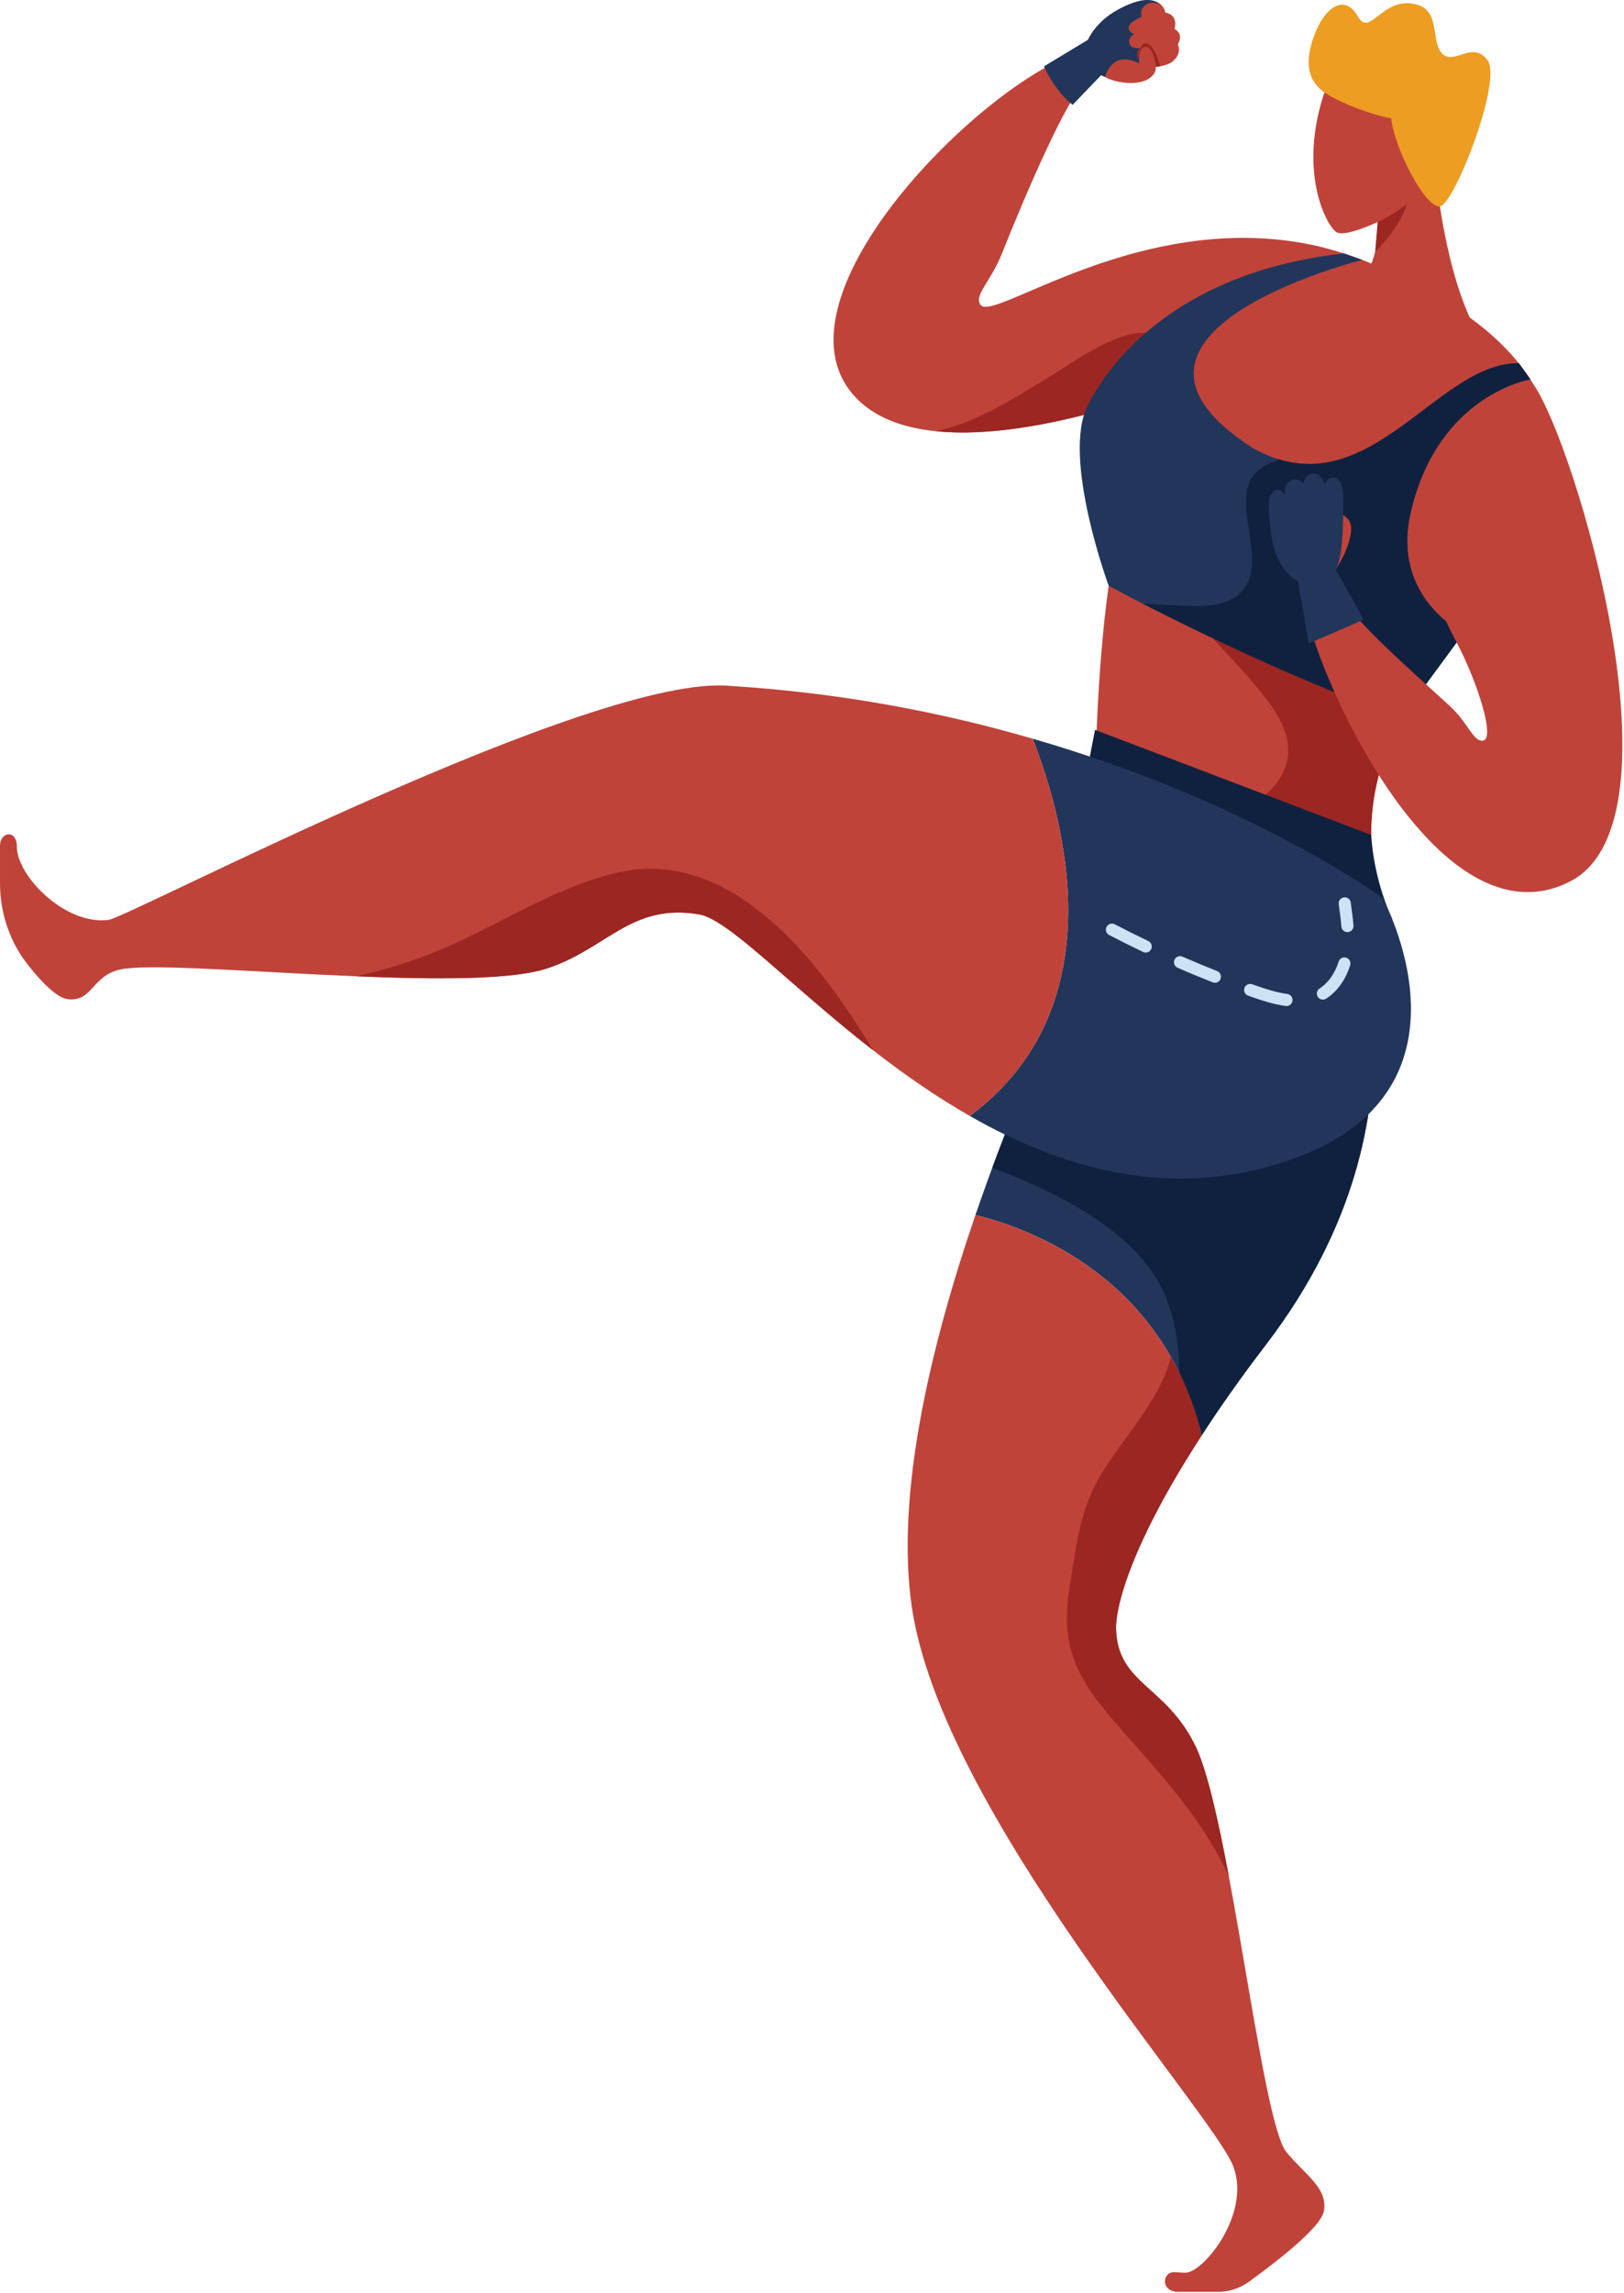 <?xml version="1.0" encoding="UTF-8" standalone="no"?><!DOCTYPE svg PUBLIC "-//W3C//DTD SVG 1.1//EN" "http://www.w3.org/Graphics/SVG/1.1/DTD/svg11.dtd"><svg width="100%" height="100%" viewBox="0 0 411 580" version="1.1" xmlns="http://www.w3.org/2000/svg" xmlns:xlink="http://www.w3.org/1999/xlink" xml:space="preserve" xmlns:serif="http://www.serif.com/" style="fill-rule:evenodd;clip-rule:evenodd;stroke-linejoin:round;stroke-miterlimit:2;"><g id="g1218"><path id="path1220" d="M320.414,340.084c-6.433,8.396 -11.811,16.046 -16.283,22.99c-9.749,-39.683 -42.69,-52.141 -57.263,-55.753c15.653,-45.661 36.384,-84.404 36.384,-84.404l57.363,4.039c0,-0 25.326,53.556 -20.201,113.128" style="fill:#22365b;fill-rule:nonzero;"/></g><g id="g1222"><path id="path1224" d="M340.615,226.956l-57.363,-4.039c-0,-0 -17.224,32.202 -32.128,72.47c14.094,5.284 30.631,13.276 39.599,25.137c5.972,7.895 7.587,17.352 7.746,26.931c2.281,4.685 4.239,9.835 5.662,15.619c4.472,-6.944 9.85,-14.594 16.283,-22.99c45.527,-59.572 20.201,-113.128 20.201,-113.128" style="fill:#0f213f;fill-rule:nonzero;"/></g><g id="g1226"><path id="path1228" d="M335.036,559.308c-0.804,4.324 -12.84,13.414 -18.995,17.866c-2.287,1.659 -5,2.536 -7.815,2.536l-10,-0c-3.593,-0 -4.196,-3.108 -2.513,-4.546c0.854,-0.747 2.488,-0.303 4.322,-0.303c4.499,-0 16.533,-14.746 12.136,-26.758c-4.875,-13.321 -73.897,-89.656 -81.434,-141.793c-4.096,-28.358 4.648,-65.527 16.131,-98.992c14.573,3.623 47.513,16.078 57.264,55.759c-17.816,27.354 -21.838,43.338 -21.685,48.912c0.401,14.15 12.688,14.173 20.201,29.877c8.694,18.275 16.559,94.833 22.916,102.498c4.748,5.772 10.576,9.114 9.472,14.944" style="fill:#c0433a;fill-rule:nonzero;"/></g><g id="g1230"><path id="path1232" d="M296.323,343.276c-2.723,10.536 -10.709,18.744 -16.994,28.568c-6.05,9.458 -6.844,18.767 -8.628,29.497c-2.826,17.001 3.251,25.049 13.975,37.178c10.269,11.602 19.927,22.183 26.301,36.054c-2.669,-14.215 -5.456,-26.654 -8.333,-32.695c-7.513,-15.706 -19.799,-15.729 -20.201,-29.875c-0.15,-5.572 3.869,-21.553 21.684,-48.917c-1.856,-7.555 -4.557,-14.101 -7.804,-19.81" style="fill:#9c2622;fill-rule:nonzero;"/></g><g id="g1234"><path id="path1236" d="M349.893,227.107c-8.585,-23.445 4.815,-45.644 4.815,-45.644c-32.35,-40.828 -74.123,-33.293 -74.123,-33.293c-3.141,21.983 -3.455,49.939 -3.455,49.939l72.763,28.998" style="fill:#c0433a;fill-rule:nonzero;"/></g><g id="g1238"><path id="path1240" d="M362.456,74.251c-16.788,-9.478 -28.773,-12.862 -41.039,-13.819c-38.518,-2.966 -69.902,20.56 -73.182,16.758c-1.996,-2.318 2.435,-5.783 5.341,-13.077c6.187,-15.545 16.521,-39.436 20.937,-43.143l-4.246,-6.66c-25.067,10.219 -75.185,61.357 -54.381,85.49c19.431,22.542 79.985,-1.672 79.985,-1.672c8.078,24.241 39.664,43.467 74.543,61.978c-0,0 56.532,-49.412 -7.958,-85.855" style="fill:#c0433a;fill-rule:nonzero;"/></g><g id="g1242"><path id="path1244" d="M295.967,98.369c1.898,-7.52 1.838,-14.491 -7.095,-14.191c-7.633,0.248 -17.72,7.768 -24.135,11.672c-9.372,5.705 -18.342,11.28 -27.941,13.212c25.206,2.611 59.075,-10.941 59.075,-10.941c0.028,0.092 0.067,0.157 0.096,0.248" style="fill:#9c2622;fill-rule:nonzero;"/></g><g id="g1246"><path id="path1248" d="M291.367,16.719c-4.273,1.33 -7.702,4.765 -12.715,2.321l-7.177,7.466c-0,0 -4.14,-2.891 -7.269,-9.706l11.138,-6.746c-0,-0 1.824,-4.507 7.642,-7.656c5.824,-3.15 8.811,-2.702 10.535,-1.453c0.104,0.082 0.201,0.149 0.287,0.244l-2.441,15.53" style="fill:#22365b;fill-rule:nonzero;"/></g><g id="g1250"><path id="path1252" d="M298.066,11.25c-0,-0 1.266,2.144 -1.338,4.329c-0.632,0.529 -1.864,0.977 -3.095,1.194l-0.035,-0c-0.809,0.135 -1.618,0.135 -2.216,-0.041l-0.844,-1.126c-0,-0 -2.216,0.108 -2.638,-1.303c-0.388,-1.33 0.667,-2.144 0.738,-2.212c-0.071,0.041 -2.111,0.489 -2.744,-0.95c-0.632,-1.506 1.125,-2.537 1.125,-2.537c0,-0 -1.02,-0.271 -1.3,-1.153c-0.635,-2.049 3.447,-2.918 3.2,-3.447c-0.211,-0.502 -0.387,-1.832 1.231,-2.89c1.655,-1.018 3.659,0.067 3.659,0.067c0.985,0.882 1.126,2.009 1.126,2.009c0,-0 3.306,0.312 2.321,4.152c-0,-0 2.498,1.086 0.81,3.908" style="fill:#c0433a;fill-rule:nonzero;"/></g><g id="g1254"><path id="path1256" d="M293.632,16.769l-0.036,-0c-0.808,0.148 -1.619,0.148 -2.217,-0.027l-0.844,-1.121c0,-0 -2.216,0.094 -2.637,-1.31c-0.387,-1.337 0.667,-2.147 0.739,-2.214c-0,-0 0.246,-1.162 1.335,-1.162c2.147,0 3.66,5.834 3.66,5.834" style="fill:#9c2622;fill-rule:nonzero;"/></g><g id="g1258"><path id="path1260" d="M279.657,19.468c2.706,1.633 10.479,2.862 12.632,-1.215c0.736,-1.391 -0.616,-6.763 -2.481,-6.399c-1.865,0.365 -1.482,4.212 -1.482,4.212c0,-0 -6.334,-3.874 -8.669,3.402" style="fill:#c0433a;fill-rule:nonzero;"/></g><g id="g1262"><path id="path1264" d="M354.707,181.467c-20.268,-25.578 -44.231,-32.175 -59.307,-33.53c7.771,10.535 17.354,18.816 25.337,29.237c3.606,4.698 6.678,10.561 4.631,16.575c-2.959,8.7 -12.842,12.574 -23.091,14.385l47.613,18.981c-8.585,-23.451 4.817,-45.648 4.817,-45.648" style="fill:#9c2622;fill-rule:nonzero;"/></g><g id="g1266"><path id="path1268" d="M354.709,181.458l15.706,-21.36c-0,0 -18.532,-8.789 -13.334,-30.781c7.023,-29.7 30.226,-33.35 30.226,-33.35l-2.938,-4.085c-21.043,-0.316 -38.453,37.752 -67.349,21.426c-45.541,-29.213 27.741,-47.568 27.741,-47.568l-4.64,-1.634c-39.888,4.401 -58.278,25.326 -64.872,38.515c-6.597,13.19 5.337,45.552 5.337,45.552c0,0 38.528,20.938 74.123,33.285" style="fill:#22365b;fill-rule:nonzero;"/></g><g id="g1270"><path id="path1272" d="M357.077,129.34c7.024,-29.71 30.225,-33.365 30.225,-33.365l-2.936,-4.085c-19.394,-0.286 -35.709,31.987 -60.763,24.273c-0.253,0.182 -0.5,0.364 -0.837,0.482c-16.658,5.541 1.65,26.133 -10.138,34.341c-4.433,3.083 -11.21,2.289 -16.226,2.094c-2.408,-0.091 -4.798,-0.208 -7.173,-0.377c13.364,6.855 40.156,19.98 65.477,28.773l15.703,-21.359c0,0 -18.53,-8.793 -13.332,-30.777" style="fill:#0f213f;fill-rule:nonzero;"/></g><g id="g1274"><path id="path1276" d="M275.14,194.873l1.988,-10.261l69.899,26.591c-0,0 0.298,10.286 5.349,21.368l-77.236,-37.698" style="fill:#0f213f;fill-rule:nonzero;"/></g><g id="g1278"><path id="path1280" d="M325.611,293.701c-29.674,9.902 -57.036,1.814 -80.177,-11.43c37.06,-27.481 23.969,-74.902 15.904,-95.426c55.555,16.051 88.545,40.278 88.545,40.278c-0,-0 27.236,49.396 -24.272,66.578" style="fill:#22365b;fill-rule:nonzero;"/></g><g id="g1282"><path id="path1284" d="M245.433,282.276c-33.594,-19.191 -58.343,-49.242 -68.495,-50.983c-17.161,-2.906 -23.192,8.543 -38.317,13.616c-20.302,6.815 -95.478,-2.505 -108.244,0.326c-7.085,1.591 -7.01,8.192 -13.141,7.516c-2.839,-0.301 -6.682,-4.297 -10.024,-8.518c-4.724,-5.875 -7.212,-13.266 -7.212,-20.807l-0,-9.545c-0,-3.47 4.272,-4.221 4.272,0.326c-0,7.34 12.21,19.879 23.191,18.477c5.201,-0.689 123.268,-62.595 157.439,-59.176c28.62,1.779 54.324,6.902 76.436,13.341c8.064,20.531 21.156,67.944 -15.905,95.427" style="fill:#c0433a;fill-rule:nonzero;"/></g><g id="g1286"><path id="path1288" d="M156.031,220.777c-16.394,3.885 -30.526,13.763 -45.987,20.05c-6.466,2.623 -13.12,4.596 -19.878,6.115c20.111,0.834 39.556,0.956 48.456,-2.034c15.127,-5.074 21.156,-16.532 38.318,-13.616c7.485,1.275 22.93,17.954 43.985,34.327c-15.444,-25.858 -37.576,-51.325 -64.894,-44.842" style="fill:#9c2622;fill-rule:nonzero;"/></g><g id="g1290"><path id="path1292" d="M341.005,235.776c-0.791,-0 -1.462,-0.609 -1.525,-1.413c-0.15,-1.924 -0.43,-3.909 -0.676,-5.65c-0.12,-0.841 0.464,-1.62 1.301,-1.73c0.84,-0.121 1.613,0.463 1.731,1.291c0.253,1.803 0.541,3.836 0.699,5.846c0.066,0.852 -0.565,1.583 -1.408,1.644c-0.041,0.012 -0.081,0.012 -0.122,0.012Zm-51.054,5.176c-0.222,-0 -0.446,-0.049 -0.66,-0.159c-2.872,-1.364 -5.762,-2.813 -8.591,-4.286c-0.749,-0.39 -1.041,-1.316 -0.65,-2.058c0.391,-0.756 1.316,-1.048 2.067,-0.658c2.796,1.461 5.655,2.886 8.496,4.238c0.763,0.365 1.085,1.279 0.721,2.046c-0.263,0.548 -0.811,0.877 -1.383,0.877Zm17.503,7.635c-0.186,0 -0.377,-0.036 -0.561,-0.109c-2.967,-1.181 -5.949,-2.411 -8.867,-3.69c-0.776,-0.341 -1.13,-1.242 -0.791,-2.01c0.337,-0.779 1.238,-1.132 2.015,-0.803c2.886,1.266 5.837,2.496 8.77,3.653c0.786,0.305 1.172,1.194 0.861,1.985c-0.239,0.609 -0.816,0.974 -1.427,0.974Zm27.344,4.263c-0.506,-0 -1.002,-0.256 -1.294,-0.707c-0.455,-0.718 -0.243,-1.668 0.471,-2.119c2.16,-1.376 3.864,-3.787 4.798,-6.771c0.251,-0.816 1.108,-1.266 1.918,-1.01c0.808,0.255 1.259,1.108 1.007,1.912c-1.149,3.69 -3.308,6.685 -6.079,8.451c-0.255,0.159 -0.539,0.244 -0.821,0.244Zm-9.209,1.619c-0.067,0 -0.134,0 -0.201,-0.012c-2.975,-0.389 -5.976,-1.364 -8.255,-2.167l-1.251,-0.439c-0.797,-0.28 -1.213,-1.157 -0.931,-1.948c0.284,-0.804 1.16,-1.218 1.957,-0.938l1.24,0.438c2.14,0.755 4.943,1.657 7.638,2.01c0.839,0.109 1.43,0.889 1.319,1.717c-0.101,0.779 -0.758,1.339 -1.516,1.339" style="fill:#cbe3f5;fill-rule:nonzero;"/></g><g id="g1294"><path id="path1296" d="M388.112,97.293c10.364,14.659 39.16,110.245 9.311,125.631c-34.13,17.592 -65.486,-54.967 -67.141,-70.041l8.799,-2.725c3.186,6.616 18.115,19.499 27.719,28.32c4.837,4.45 5.904,8.887 8.323,8.887c3.611,0 -1.323,-15.14 -6.472,-24.856c-5.148,-9.73 -21.054,-40.295 19.461,-65.216" style="fill:#c0433a;fill-rule:nonzero;"/></g><g id="g1298"><path id="path1300" d="M338.038,144.044c-0,-0 4.148,-6.094 3.901,-10.757c-0.153,-2.939 -3.946,-3.769 -3.946,-3.769l0.045,14.526" style="fill:#c0433a;fill-rule:nonzero;"/></g><g id="g1302"><path id="path1304" d="M331.231,162.778l-2.751,-15.774c0,-0 -5.157,-2.195 -6.615,-10.987c-0.84,-5.058 -0.788,-7.406 -0.802,-8.587c-0.033,-2.542 2.131,-5.134 4.025,-2.323c-0,-0 -0.206,-3.209 2.075,-3.748c1.596,-0.385 2.753,0.937 2.753,0.937c0,-0 0.217,-2.452 2.454,-2.503c2.236,-0.039 2.836,2.772 2.836,2.772c-0,0 0.774,-2.041 2.527,-1.758c1.506,0.231 2.185,2.374 2.19,4.62c0.005,2.247 0.368,14.954 -1.883,18.612l7.114,12.694l-13.923,6.045" style="fill:#22365b;fill-rule:nonzero;"/></g><g id="g1310"><path id="path1312" d="M362.08,22.902c-0.282,4.136 0.79,37.345 9.891,57.446c-15.87,8.002 -31.714,3.287 -30.687,-5.713c6.15,-4.836 7.868,-13.054 7.368,-18.484c-0,0 -7.584,3.638 -10.156,2.708c-2.57,-0.929 -11.715,-17.338 -1.102,-41.144c0,0 13.199,-1.792 24.686,5.187" style="fill:#c0433a;fill-rule:nonzero;"/></g><g id="g1314"><path id="path1316" d="M335.188,23.371c-2.879,-2.024 -5.652,-5.636 -2.803,-13.811c2.849,-8.161 8.083,-11.094 11.224,-5.445c3.142,5.663 6.296,-5.473 15.077,-2.92c5.914,1.725 3.35,9.207 6.28,12.344c2.932,3.15 7.749,-3.476 11.517,1.725c3.768,5.187 -8.434,36.447 -12.069,36.936c-3.634,0.502 -11.433,-14.367 -12.35,-22.325c-4.477,-0.625 -13.178,-3.911 -16.876,-6.504" style="fill:#ed9d22;fill-rule:nonzero;"/></g><g id="g1318"><path id="path1320" d="M348.654,56.141c-0,-0 4.488,-2.055 7.447,-4.586c0,0 -1.668,5.964 -8.075,12.14l0.628,-7.554" style="fill:#9c2622;fill-rule:nonzero;"/></g></svg>